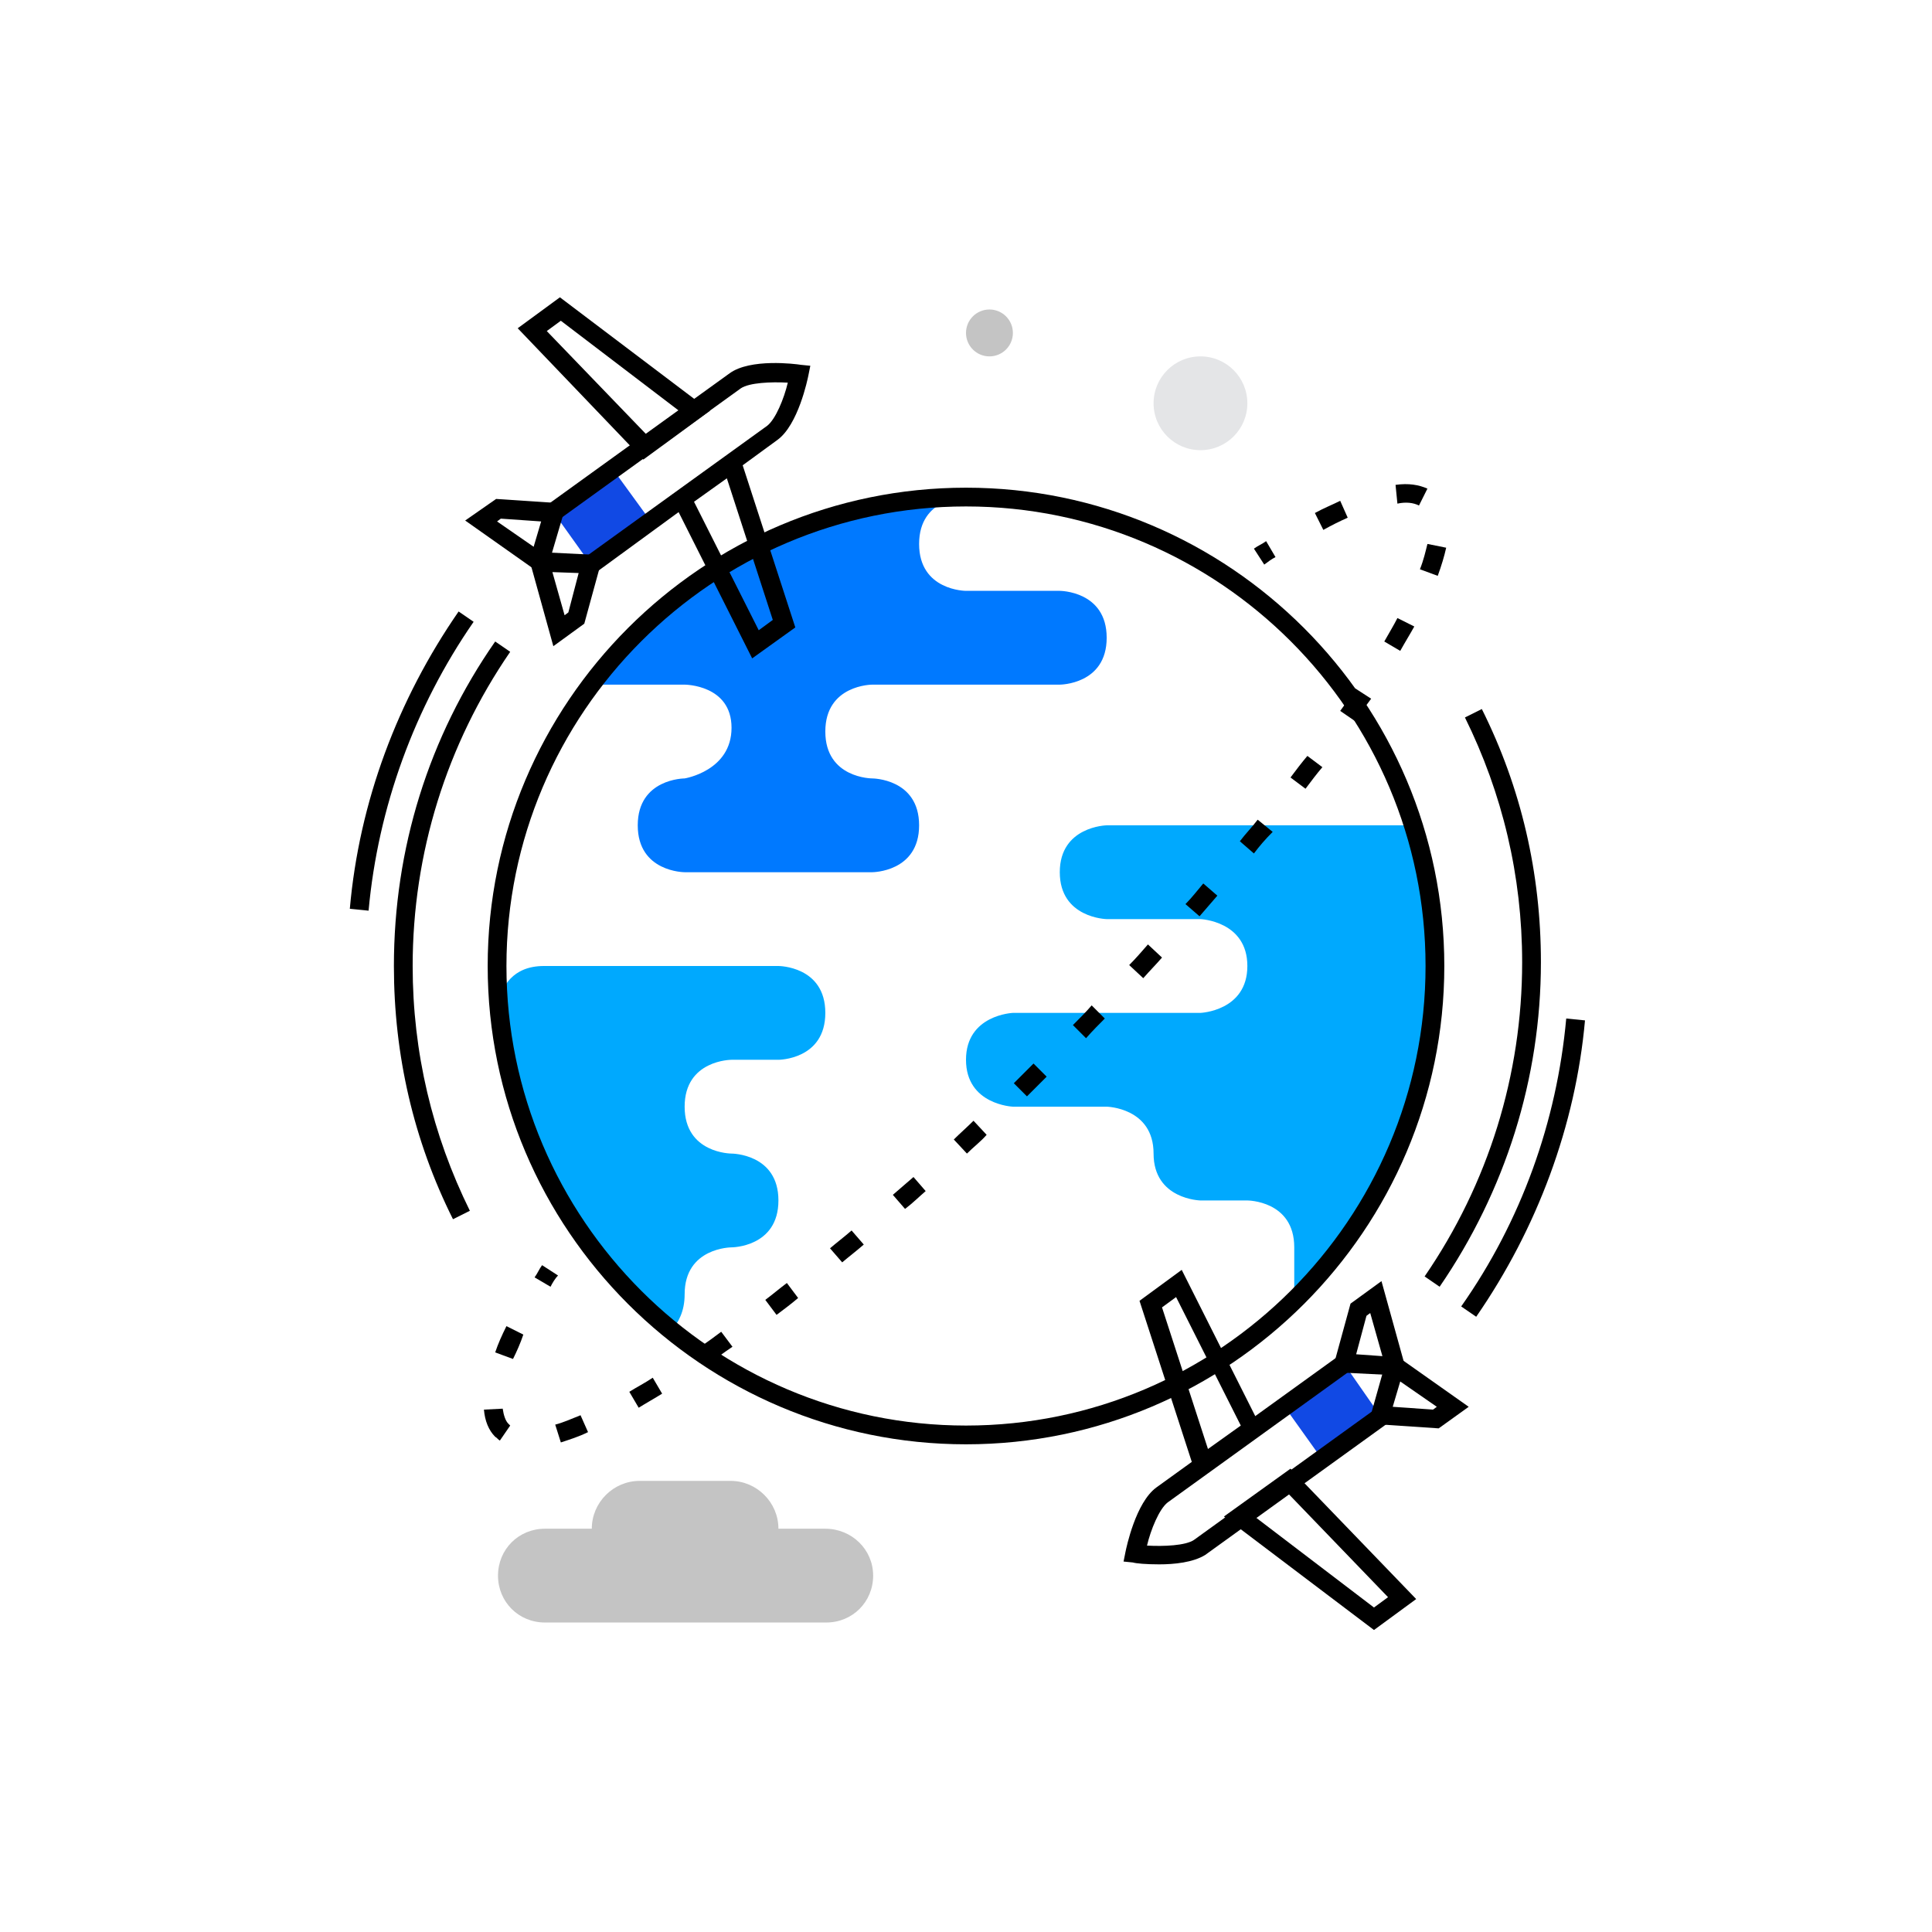 <?xml version="1.0" encoding="utf-8"?>
<!-- Generator: Adobe Illustrator 23.0.1, SVG Export Plug-In . SVG Version: 6.00 Build 0)  -->
<svg version="1.1" id="art" xmlns="http://www.w3.org/2000/svg" xmlns:xlink="http://www.w3.org/1999/xlink" x="0px" y="0px"
	 viewBox="0 0 206 206" style="enable-background:new 0 0 206 206;" xml:space="preserve">
<style type="text/css">
	.st0{fill:#00A9FE;}
	.st1{fill:#0079FF;}
	.st2{fill:#1149E4;}
	.st3{fill:#C4C4C4;}
	.st4{fill:#E4E5E7;}
</style>
<g>
	<path class="st0" d="M73,138c0-5,5-5,5-5s5,0,5-5s-5-5-5-5s-5,0-5-5s5-5,5-5h5c0,0,5,0,5-5s-5-5-5-5s-19.9,0-25,0
		c-3.4,0-4.5,2.3-4.8,3.8c0.2,2.2,0.4,4.4,1,6.6c0.4,1.3,0.5,2.7,0.8,4c0.4,1.5,1,2.4,1.6,3.7c0.3,0.7,0.6,1.5,1,2.2
		c0.4,0.8,0.5,1.4,0.8,2.2c1,2.2,2.3,4.2,3.7,6.2c1.3,1.9,2.8,3.7,4.4,5.4c0.4,0.4,4.8,5,5.1,4.8C72.3,141,73,139.9,73,138z"/>
</g>
<g>
	<path class="st0" d="M150.7,88H118c0,0-5,0.1-5,5s5,5,5,5h10c0,0,5,0.2,5,5s-5,5-5,5h-20c0,0-5,0.2-5,5s5,5,5,5h10c0,0,5,0.1,5,5
		s5,5,5,5h5c0,0,5,0,5,5s0,5.7,0,5.7S159.6,119.8,150.7,88z"/>
</g>
<g>
	<path class="st1" d="M103,53c0,0-5,0-5,5s5,5,5,5h10c0,0,5,0,5,5s-5,5-5,5H93c0,0-5,0-5,5s5,5,5,5s5,0,5,5s-5,5-5,5H73c0,0-5,0-5-5
		s5-5,5-5s5-0.8,5-5.4S73,73,73,73H63C63,73,76.4,53,103,53z"/>
</g>
<g>
	<path d="M103,154c-28.1,0-51-22.9-51-51s22.9-51,51-51s51,22.9,51,51S131.1,154,103,154z M103,54c-27,0-49,22-49,49s22,49,49,49
		s49-22,49-49S130,54,103,54z"/>
</g>
<g>
	<path d="M48.3,130c-4.2-8.4-6.3-17.5-6.3-27c0-12.5,3.7-24.4,10.8-34.6l1.6,1.1C47.6,79.4,44,91,44,103c0,9.2,2.1,18,6.1,26.1
		L48.3,130z"/>
</g>
<g>
	<g>
		<path d="M134.8,60.2l-1.1-1.7c0.4-0.3,0.9-0.5,1.3-0.8l1,1.7C135.6,59.6,135.2,59.9,134.8,60.2z"/>
	</g>
	<g>
		<path d="M59.8,153.8l-0.6-1.9c0.8-0.2,1.7-0.6,2.7-1l0.8,1.8C61.7,153.2,60.7,153.5,59.8,153.8z M53.3,153.6
			c-0.2-0.1-0.3-0.3-0.5-0.4c-0.7-0.7-1.1-1.7-1.2-2.9l2-0.1c0.1,0.7,0.3,1.3,0.6,1.6c0.1,0.1,0.1,0.1,0.2,0.2L53.3,153.6z
			 M68.1,150.1l-1-1.7c0.8-0.5,1.6-0.9,2.5-1.5l1,1.7C69.8,149.1,68.9,149.6,68.1,150.1z M75.6,145.4l-1.1-1.7
			c0.8-0.5,1.6-1.1,2.4-1.7l1.2,1.6C77.2,144.2,76.4,144.8,75.6,145.4z M54.7,144.9l-1.9-0.7c0.3-0.9,0.7-1.8,1.2-2.8l1.8,0.9
			C55.5,143.2,55.1,144.1,54.7,144.9z M82.8,140.2l-1.2-1.6c0.8-0.6,1.5-1.2,2.3-1.8l1.2,1.6C84.4,139,83.6,139.6,82.8,140.2z
			 M89.8,134.6l-1.3-1.5c0.7-0.6,1.5-1.2,2.3-1.9l1.3,1.5C91.3,133.4,90.5,134,89.8,134.6z M96.5,128.9l-1.3-1.5
			c0.7-0.6,1.5-1.3,2.2-1.9l1.3,1.5C98,127.6,97.3,128.3,96.5,128.9z M103.1,123l-1.4-1.5c0.7-0.7,1.4-1.3,2.1-2l1.4,1.5
			C104.6,121.7,103.8,122.3,103.1,123z M109.5,116.9l-1.4-1.4c0.7-0.7,1.4-1.4,2.1-2.1l1.4,1.4C110.9,115.5,110.2,116.2,109.5,116.9
			z M115.8,110.7l-1.4-1.4c0.7-0.7,1.4-1.4,2-2.1l1.4,1.4C117.2,109.2,116.5,109.9,115.8,110.7z M121.9,104.3l-1.5-1.4
			c0.7-0.7,1.3-1.4,2-2.2l1.5,1.4C123.3,102.8,122.6,103.5,121.9,104.3z M127.9,97.7l-1.5-1.3c0.7-0.7,1.3-1.5,1.9-2.2l1.5,1.3
			C129.2,96.2,128.5,97,127.9,97.7z M133.7,91l-1.5-1.3c0.6-0.8,1.3-1.5,1.9-2.3l1.6,1.3C134.9,89.5,134.3,90.2,133.7,91z
			 M139.2,84.1l-1.6-1.2c0.6-0.8,1.2-1.6,1.8-2.3l1.6,1.2C140.4,82.5,139.8,83.3,139.2,84.1z M144.5,76.9l-1.6-1.1
			c0.6-0.8,1.1-1.6,1.6-2.4l1.7,1.1C145.6,75.3,145,76.1,144.5,76.9z M149.3,69.4l-1.7-1c0.5-0.9,1-1.7,1.4-2.5l1.8,0.9
			C150.3,67.7,149.8,68.5,149.3,69.4z M153.3,61.4l-1.9-0.7c0.4-1,0.6-1.9,0.8-2.7l2,0.4C154,59.3,153.7,60.3,153.3,61.4z
			 M141.1,56.5l-0.9-1.8c0.9-0.5,1.9-0.9,2.7-1.3l0.8,1.8C142.8,55.6,142,56,141.1,56.5z M151.3,53.9c-0.6-0.3-1.4-0.4-2.3-0.2
			l-0.2-2c1.4-0.2,2.5,0,3.4,0.4L151.3,53.9z"/>
	</g>
	<g>
		<path d="M58.7,137.2l-1.7-1c0.3-0.4,0.5-0.9,0.8-1.3l1.7,1.1C59.2,136.3,58.9,136.8,58.7,137.2z"/>
	</g>
</g>
<g>
	<g>
		<polygon class="st2" points="59,54.6 65.4,50.1 69.4,55.6 63,60.2 		"/>
	</g>
	<g>
		<path d="M63.6,61l-1.2-1.6l19.4-14c0.9-0.7,1.8-2.9,2.2-4.6c-1.8-0.1-4.1,0-5,0.6l-19.4,14l-1.2-1.6l19.4-14c2.2-1.6,7-1,7.6-0.9
			l1,0.1l-0.2,1c-0.1,0.5-1.1,5.3-3.3,6.9L63.6,61z"/>
	</g>
	<g>
		<path d="M68.6,49L55.2,35l4.5-3.3l16,12.1L68.6,49z M58.3,35.3l10.6,11l3.5-2.5l-12.6-9.6L58.3,35.3z"/>
	</g>
	<g>
		<path d="M80.2,70.2l-8.7-17.3l7.1-5.1l6.2,19.1L80.2,70.2z M74,53.5l6.9,13.7l1.5-1.1L77.5,51L74,53.5z"/>
	</g>
	<g>
		<path d="M59,68.9l-2.8-10.1l8.1,0.4l-2,7.3L59,68.9z M58.9,61l1.3,4.6l0.4-0.3l1.1-4.2L58.9,61z"/>
	</g>
	<g>
		<path d="M58.1,61.5l-8.5-6l3.3-2.3l7.5,0.5L58.1,61.5z M53,55.6l3.9,2.7l0.8-2.7l-4.3-0.3L53,55.6z"/>
	</g>
</g>
<g>
	<path d="M39.3,97.1l-2-0.2c1-11.4,5.1-22.3,11.6-31.7l1.6,1.1C44.2,75.4,40.3,86.1,39.3,97.1z"/>
</g>
<g>
	<path d="M153.5,137.2l-1.6-1.1c6.8-9.9,10.4-21.5,10.4-33.5c0-9.2-2.1-18-6.1-26.1l1.8-0.9c4.2,8.4,6.3,17.5,6.3,27
		C164.3,115,160.5,127,153.5,137.2z"/>
</g>
<g>
	<g>
		<polygon class="st2" points="147.2,151 140.9,155.5 136.9,149.9 143.3,145.4 		"/>
	</g>
	<g>
		<path d="M123.6,166.8c-1.4,0-2.5-0.1-2.8-0.2l-1-0.1l0.2-1c0.1-0.5,1.1-5.3,3.3-6.9l19.4-14l1.2,1.6l-19.4,14
			c-0.9,0.7-1.8,2.9-2.2,4.6c1.8,0.1,4.1,0,5-0.6l19.4-14l1.2,1.6l-19.4,14C127.2,166.6,125.2,166.8,123.6,166.8z"/>
	</g>
	<g>
		<path d="M146.5,173.8l-16-12.1l7.1-5.1l13.4,13.9L146.5,173.8z M133.9,161.8l12.6,9.6l1.5-1.1l-10.6-11L133.9,161.8z"/>
	</g>
	<g>
		<path d="M127.7,157.8l-6.2-19.1l4.5-3.3l8.7,17.3L127.7,157.8z M123.9,139.4l4.9,15.1l3.5-2.5l-6.9-13.7L123.9,139.4z"/>
	</g>
	<g>
		<path d="M150.1,146.7l-8.1-0.4l2-7.3l3.3-2.4L150.1,146.7z M144.6,144.4l2.8,0.2l-1.3-4.6l-0.4,0.3L144.6,144.4z"/>
	</g>
	<g>
		<path d="M153.4,152.3l-7.5-0.5l2.2-7.8l8.5,6L153.4,152.3z M148.5,150l4.3,0.3l0.4-0.3l-3.9-2.7L148.5,150z"/>
	</g>
</g>
<g>
	<path d="M157.4,140.4l-1.6-1.1c6.4-9.1,10.2-19.7,11.2-30.7l2,0.2C168,120,163.9,131,157.4,140.4z"/>
</g>
<g>
	<path class="st3" d="M88,163h-5c0-2.8-2.3-5.1-5.1-5.1h-9.7c-2.8,0-5.1,2.3-5.1,5.1h-5c-2.8,0-5,2.2-5,5s2.2,5,5,5h30
		c2.8,0,5-2.2,5-5S90.8,163,88,163z"/>
</g>
<g>
	<circle class="st3" cx="105.5" cy="35.5" r="2.5"/>
</g>
<g>
	<circle class="st4" cx="128" cy="43" r="5"/>
</g>
</svg>

